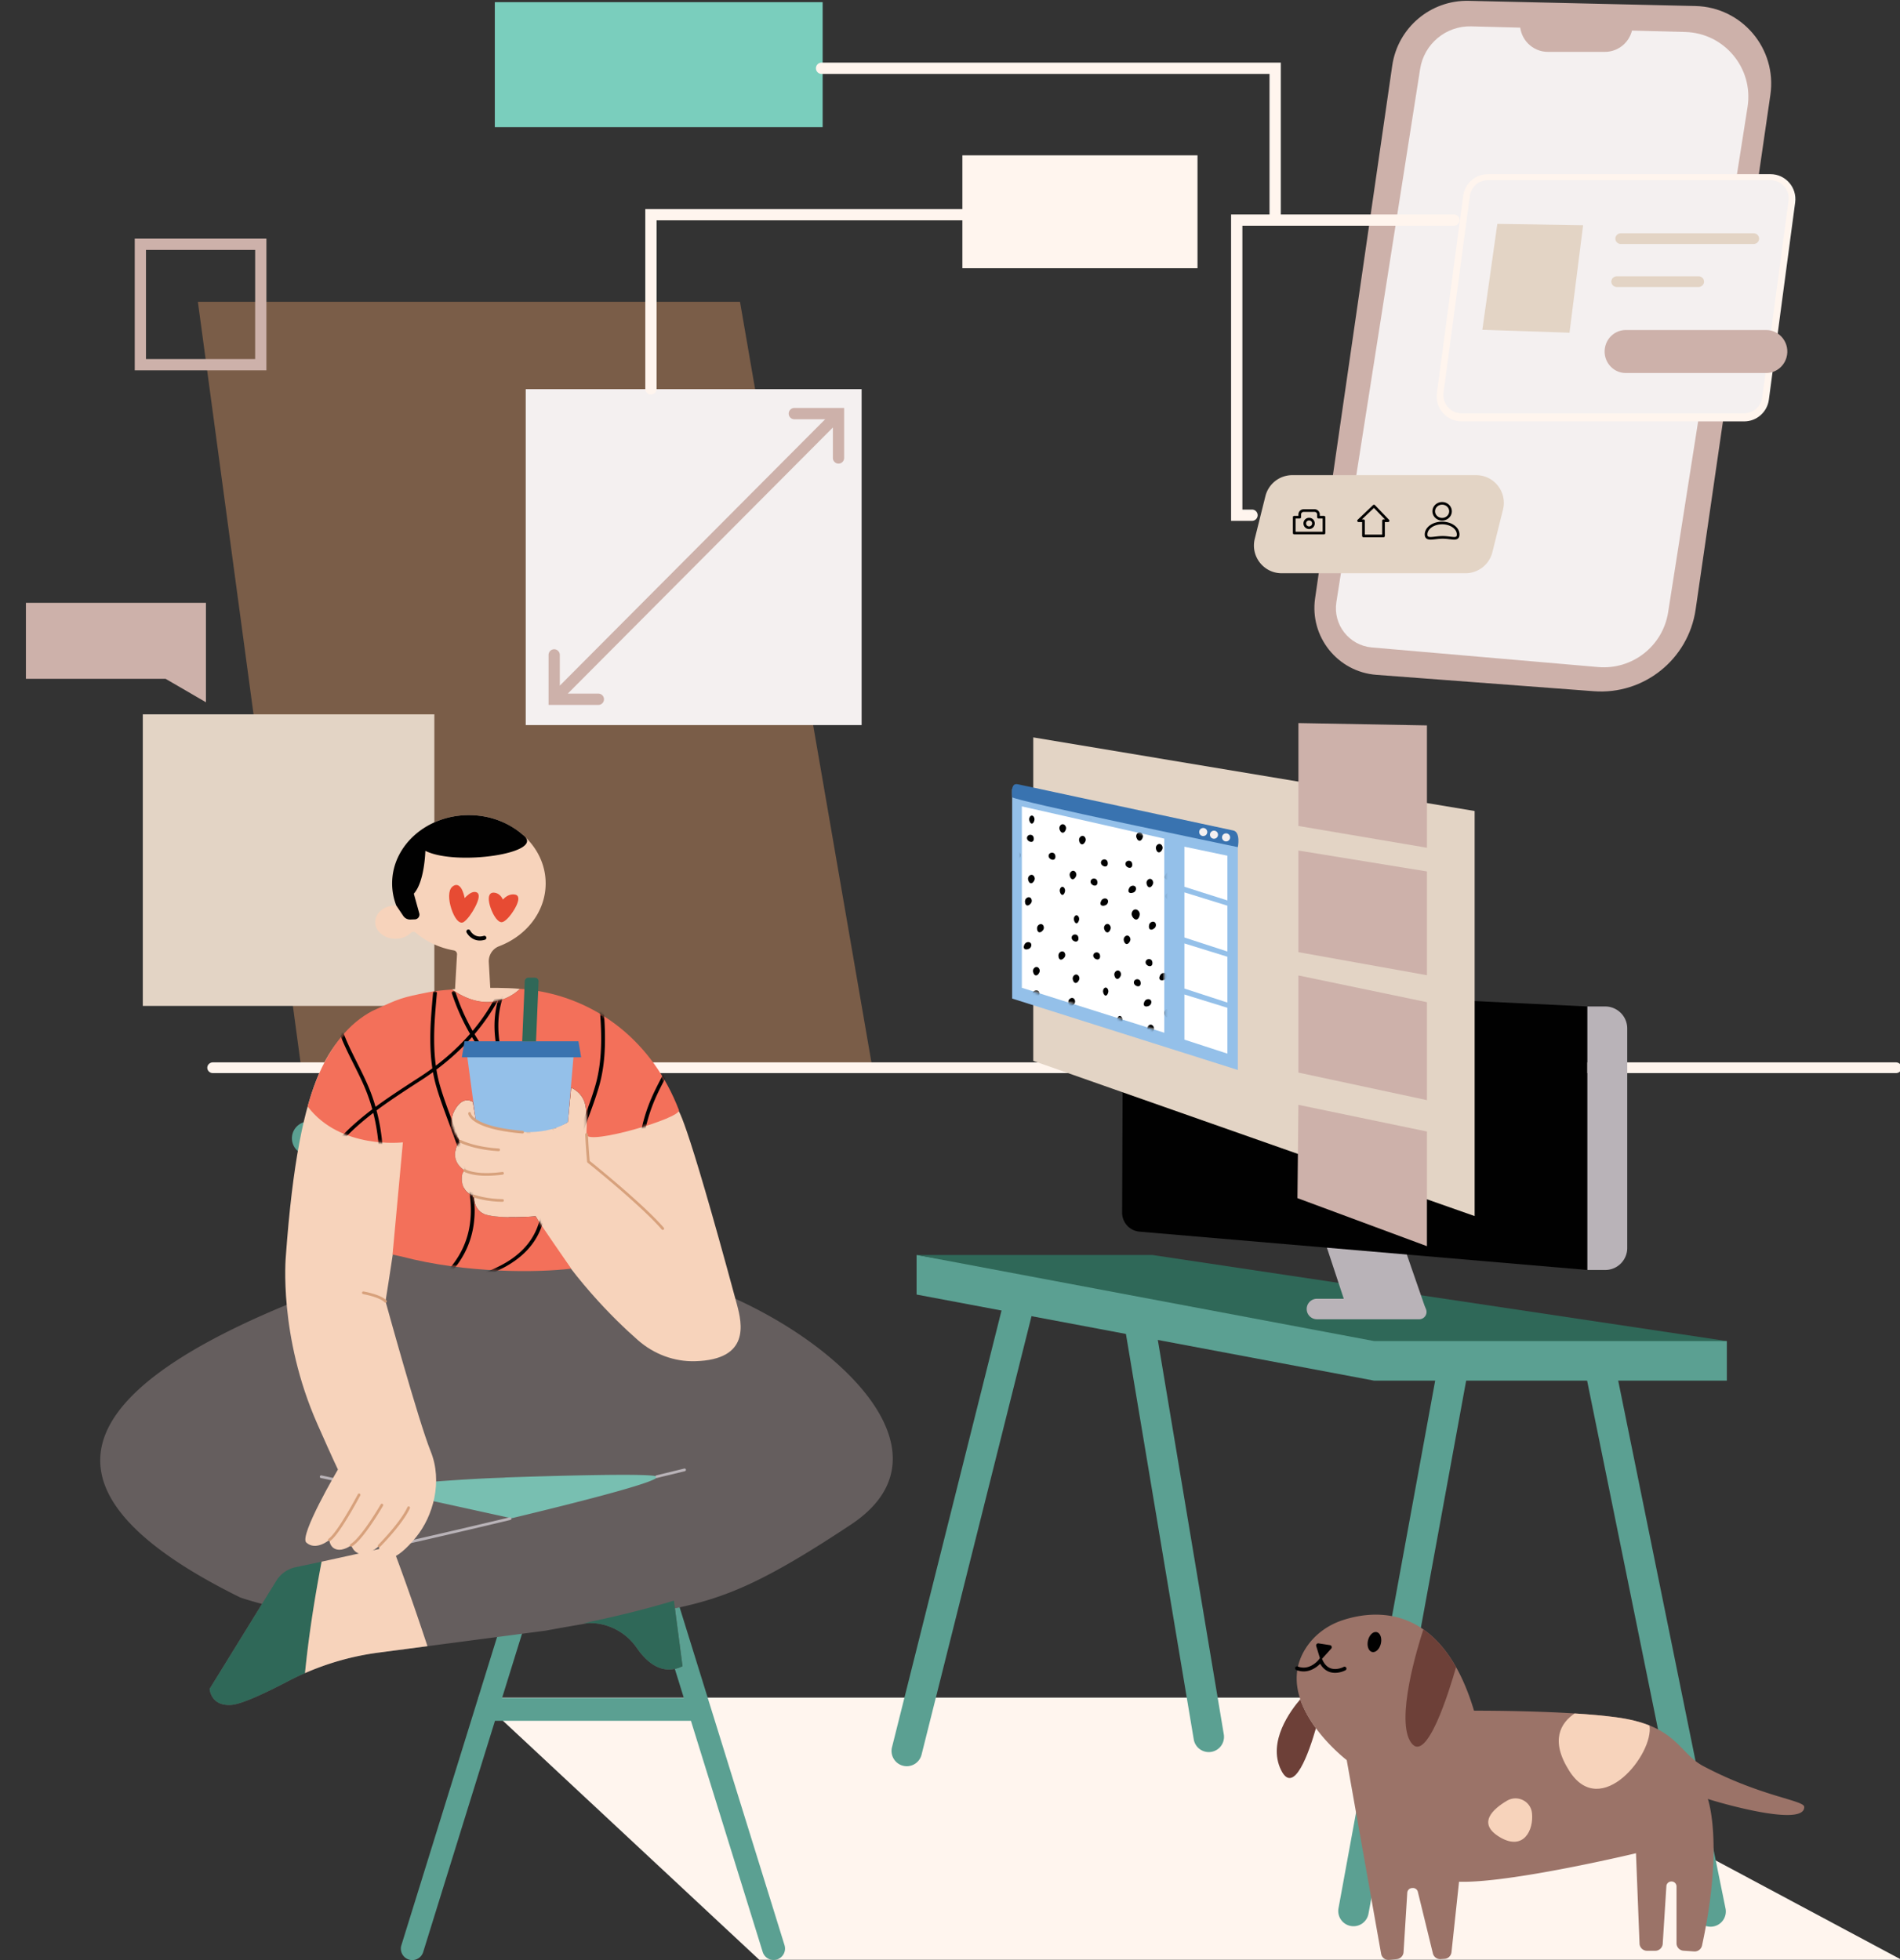 <svg xmlns="http://www.w3.org/2000/svg" width="728" height="751" fill="none"><rect width="100%" height="100%" fill="#333333" stroke="none"/><g clip-path="url(#a)"><path fill="#CDB1AA" fill-rule="evenodd" d="m562.757.317 86.865 1.99c17.829.408 31.283 16.343 28.716 34.012l-28.647 197.228c-2.771 19.075-19.814 32.751-39.013 31.304l-83.307-6.279c-14.832-1.118-25.615-14.582-23.481-29.32l29.558-204.12c2.1-14.5 14.679-25.15 29.309-24.815z" clip-rule="evenodd"/><path fill="#7A5D48" fill-rule="evenodd" d="M75.822 115.641h207.716l50.713 293.481H115.419L75.822 115.641z" clip-rule="evenodd"/><path fill="#CDB1AA" fill-rule="evenodd" d="M51.626 141.9V91.442h50.45V141.9h-50.45zm4.311-4.312h41.828V95.754H55.937v41.834z" clip-rule="evenodd"/><path fill="#7ACEBD" fill-rule="evenodd" d="M189.593 48.707h125.611V.824H189.593v47.883z" clip-rule="evenodd"/><path fill="#F4F0F0" fill-rule="evenodd" d="M201.433 277.828h128.7V149.109h-128.7v128.719z" clip-rule="evenodd"/><path fill="#E3D4C5" fill-rule="evenodd" d="M54.715 385.437h111.711V273.709H54.715v111.728z" clip-rule="evenodd"/><path fill="#FFF5EE" fill-rule="evenodd" d="M368.743 102.77h90.09V59.52h-90.09v43.25z" clip-rule="evenodd"/><path fill="#F4F0F0" fill-rule="evenodd" d="m563.724 10.098 81.972 2.155c14.996.395 26.228 13.88 23.898 28.696l-30.44 193.668c-2.034 12.945-13.741 22.108-26.798 20.977l-86.704-7.51c-8.715-.754-14.966-8.736-13.609-17.376l32.09-204.3c1.505-9.585 9.89-16.565 19.591-16.31z" clip-rule="evenodd"/><path fill="#CDB1AA" fill-rule="evenodd" d="M614.932 19.874h-21.851c-5.907 0-10.696-4.824-10.696-10.776v-4.67h43.243v4.67c0 5.952-4.789 10.776-10.696 10.776z" clip-rule="evenodd"/><path fill="#FFF5EE" fill-rule="evenodd" d="M570.106 68.001v-1.273h108.256c5.781 0 10.237 5.104 9.471 10.847l-10.081 75.582c-.634 4.756-4.683 8.309-9.471 8.309H560.025c-5.781 0-10.238-5.104-9.472-10.847l10.081-75.583c.635-4.756 4.684-8.308 9.472-8.308v1.273z" clip-rule="evenodd"/><path fill="#F4F0F0" fill-rule="evenodd" d="M570.131 67.758v1.269a7.01 7.01 0 0 0-6.95 6.079l-10.077 75.333c-.562 4.203 2.709 7.937 6.95 7.937h108.202a7.01 7.01 0 0 0 6.95-6.079l10.076-75.333c.562-4.203-2.708-7.937-6.95-7.937H570.131v-1.27z" clip-rule="evenodd"/><path fill="#E3D4C5" fill-rule="evenodd" d="m601.367 127.484-33.396-1.109 5.742-40.596 32.868.524-5.214 41.181zm-39.852 92.163h-70.441c-6.905 0-11.972-6.501-10.297-13.211l4.073-16.321a10.616 10.616 0 0 1 10.297-8.054h70.441c6.905 0 11.972 6.501 10.297 13.211l-4.073 16.321a10.618 10.618 0 0 1-10.297 8.054zm59.586-126.145c-1.196 0-2.165-.922-2.165-2.06 0-1.137.969-2.06 2.165-2.06h50.753c1.196 0 2.165.923 2.165 2.06 0 1.138-.969 2.06-2.165 2.06h-50.753zm-1.556 16.476c-1.189 0-2.154-.922-2.154-2.06 0-1.137.965-2.059 2.154-2.059h31.214c1.189 0 2.154.922 2.154 2.059 0 1.138-.965 2.06-2.154 2.06h-31.214z" clip-rule="evenodd"/><path fill="#CDB1AA" fill-rule="evenodd" d="M676.718 142.93H622.93c-5.387 0-9.276-5.239-7.796-10.501.994-3.537 4.176-5.975 7.796-5.975h53.788c5.386 0 9.275 5.239 7.795 10.501-.994 3.536-4.175 5.975-7.795 5.975z" clip-rule="evenodd"/><path fill="#000" fill-rule="evenodd" d="M552.561 199.885c3.648 0 6.658 2.154 6.658 4.906 0 1.08-.461 1.718-1.356 1.909-.582.124-.895.1-2.692-.118-.995-.121-1.659-.175-2.386-.175-.724 0-1.392.053-2.464.176-1.847.211-2.273.24-2.912.119-.976-.184-1.506-.82-1.506-1.911 0-2.752 3.01-4.906 6.658-4.906zm-25.741-6.335 5.4 5.628a.505.505 0 0 1-.368.854h-1.242v5.322a.507.507 0 0 1-.508.505h-7.679a.507.507 0 0 1-.509-.505v-5.322h-1.362a.505.505 0 0 1-.352-.87l5.901-5.627a.51.51 0 0 1 .719.015zm25.741 7.346c-3.145 0-5.641 1.787-5.641 3.895 0 .605.182.824.678.918.49.092.905.064 2.606-.131 1.108-.126 1.808-.182 2.581-.182.777 0 1.476.057 2.509.183 1.625.197 1.942.221 2.357.132.4-.085.551-.295.551-.92 0-2.108-2.496-3.895-5.641-3.895zm-26.124-6.281-4.621 4.407h.607c.28 0 .508.226.508.505v5.322h6.662v-5.322c0-.279.228-.505.509-.505h.563l-4.228-4.407zm-22.764.513a2.01 2.01 0 0 1 2.016 2.003v.533h1.606c.281 0 .508.226.508.505v6.076a.506.506 0 0 1-.508.505h-11.403a.506.506 0 0 1-.508-.505v-6.076c0-.279.227-.505.508-.505h1.607v-.533a2.01 2.01 0 0 1 2.015-2.003h4.159zm0 1.01h-4.159a.997.997 0 0 0-.999.993v1.038a.507.507 0 0 1-.508.506H496.4v5.064h10.387v-5.064h-1.607a.507.507 0 0 1-.508-.506v-1.038a.996.996 0 0 0-.999-.993zm-2.079 2.262c1.197 0 2.168.965 2.168 2.156 0 1.19-.971 2.156-2.168 2.156a2.163 2.163 0 0 1-2.169-2.156c0-1.191.971-2.156 2.169-2.156zm0 1.011c-.636 0-1.152.513-1.152 1.145s.516 1.145 1.152 1.145c.636 0 1.151-.513 1.151-1.145s-.516-1.145-1.151-1.145zm50.967-7.053c2.048 0 3.719 1.584 3.719 3.55 0 1.966-1.671 3.55-3.719 3.55-2.049 0-3.719-1.584-3.719-3.55 0-1.966 1.67-3.55 3.719-3.55zm0 1.011c-1.498 0-2.702 1.142-2.702 2.539 0 1.397 1.205 2.539 2.702 2.539 1.497 0 2.702-1.142 2.702-2.539 0-1.397-1.205-2.539-2.702-2.539z" clip-rule="evenodd"/><path fill="#CDB1AA" fill-rule="evenodd" d="m78.91 269.075-15.45-8.967H9.926v-29.134H78.91v38.101zm244.53-112.758v19.158a2.161 2.161 0 0 1-2.157 2.165 2.162 2.162 0 0 1-2.157-2.165v-11.676L217.549 265.774h11.719c1.191 0 2.157.969 2.157 2.165a2.162 2.162 0 0 1-2.157 2.166h-19.083v-19.158a2.16 2.16 0 0 1 2.157-2.165c1.191 0 2.157.969 2.157 2.165l-.001 11.765 101.667-102.065-11.807.001a2.161 2.161 0 0 1-2.157-2.166 2.16 2.16 0 0 1 2.157-2.165h19.082z" clip-rule="evenodd"/><path fill="#FFF5EE" fill-rule="evenodd" d="M251.575 149.008c0 1.193-.968 2.16-2.163 2.16a2.161 2.161 0 0 1-2.162-2.16V80.115h122.419a2.161 2.161 0 1 1 0 4.32H251.575v64.573zM486.427 28.322H314.791a2.162 2.162 0 0 1-2.161-2.164c0-1.196.967-2.165 2.161-2.165h175.96V84.13a2.163 2.163 0 1 1-4.324 0V28.322z" clip-rule="evenodd"/><path fill="#FFF5EE" fill-rule="evenodd" d="M479.719 195.249a2.16 2.16 0 0 1 2.163 2.159 2.16 2.16 0 0 1-2.163 2.158h-8.016V82.174h85.353a2.16 2.16 0 0 1 2.163 2.16 2.16 2.16 0 0 1-2.163 2.158h-81.027v108.757h3.69zM81.587 411.181c-1.194 0-2.162-.922-2.162-2.059 0-1.138.968-2.06 2.162-2.06h644.84c1.193 0 2.161.922 2.161 2.06 0 1.137-.968 2.059-2.161 2.059H81.587zm459.057 239.275 187.944 100.469H290.916L183.185 650.456h357.459z" clip-rule="evenodd"/><path fill="#5BA092" fill-rule="evenodd" d="M661.145 731.249a5.84 5.84 0 0 1-5.727 7.003 5.84 5.84 0 0 1-5.714-4.675L605.705 517.16a5.767 5.767 0 0 1-.1-.786l11.615-1.171 43.925 216.046zM566.536 503l-42.192 230.281a5.839 5.839 0 0 1-6.794 4.69 5.84 5.84 0 0 1-4.69-6.795l41.987-229.16 11.674-1.176c.134.693.15 1.422.015 2.16zm-97.628 161.535a5.84 5.84 0 0 1-5.764 6.803 5.84 5.84 0 0 1-5.751-4.876l-26.521-158.544a5.85 5.85 0 0 1-.043-1.571l11.995 2.256 26.084 155.932zm-127.133 4.956 47.014-187.481c.064-.254.149-.497.243-.734l11.25 2.117c.003.481-.046.969-.169 1.458l-47.014 187.481a5.839 5.839 0 0 1-7.082 4.242 5.84 5.84 0 0 1-4.242-7.083z" clip-rule="evenodd"/><path fill="#5BA092" fill-rule="evenodd" d="M661.653 529.014v-15.163l-220.146-17.824-90.312-15.162v15.162L526.5 529.014h135.153z" clip-rule="evenodd"/><path fill="#2F6858" fill-rule="evenodd" d="m661.653 513.851-220.146-32.986h-90.312L526.5 513.851h135.153z" clip-rule="evenodd"/><path fill="#B9B3B8" fill-rule="evenodd" d="M504.598 497.638h10.28l-6.925-20.972h29.69l8.152 23.52.586 1.437a2.813 2.813 0 0 1-2.604 3.875h-39.179a3.93 3.93 0 0 1-3.929-3.93 3.93 3.93 0 0 1 3.929-3.93z" clip-rule="evenodd"/><path fill="#010101" fill-rule="evenodd" d="m608.226 385.648-170.338-8.226a7.28 7.28 0 0 0-7.629 7.244l-.304 79.979a7.28 7.28 0 0 0 6.658 7.281l171.613 14.691V385.648z" clip-rule="evenodd"/><path fill="#B9B3B8" fill-rule="evenodd" d="M615.045 385.648h-6.819v100.969h6.819a8.446 8.446 0 0 0 8.446-8.447v-84.075a8.446 8.446 0 0 0-8.446-8.447z" clip-rule="evenodd"/><path fill="#E3D4C5" fill-rule="evenodd" d="M565.02 310.753v155.203l-169.115-59.471V282.542l169.115 28.211z" clip-rule="evenodd"/><path fill="#CDB1AA" fill-rule="evenodd" d="m497.501 364.835 49.238 8.835v-39.76l-49.238-8.012v38.937zm0-87.779 49.238.894v46.878l-49.238-8.345v-39.427zm0 133.921 49.238 10.553v-37.529l-49.238-10.243v37.219zm49.238 22.579v43.934l-49.615-18.408.377-35.746 49.238 10.22z" clip-rule="evenodd"/><path fill="#94C0E9" fill-rule="evenodd" d="m387.815 382.609 86.468 27.366v-89.602l-86.468-18.097v80.333z" clip-rule="evenodd"/><path fill="#fff" fill-rule="evenodd" d="m453.823 339.786 16.474 5.233v-17.134l-16.474-3.461v15.362zm0 19.437 16.474 5.362V347.03l-16.474-5.1v17.293zm0 19.566 16.474 5.361v-17.554l-16.474-5.101v17.294zm0 19.565 16.474 5.361v-17.554l-16.474-5.1v17.293z" clip-rule="evenodd"/><path fill="#3973B0" fill-rule="evenodd" d="M474.29 324.588s1.118-5.643-1.683-6.358l-82.194-17.639c-1.184-.254-3.153-.792-2.598 4.844-.252 1.182 86.475 19.153 86.475 19.153z" clip-rule="evenodd"/><path fill="#F4F0F0" fill-rule="evenodd" d="M468.238 320.82a1.545 1.545 0 1 0 3.089.001 1.545 1.545 0 0 0-3.089-.001zm-4.634-1.029a1.545 1.545 0 1 0 3.089-.001 1.545 1.545 0 0 0-3.089.001zm-4.118-1.03a1.544 1.544 0 1 0 3.087 0 1.544 1.544 0 0 0-3.087 0z" clip-rule="evenodd"/><path fill="#fff" d="m391.532 378.486 54.569 17.224v-74.375l-54.569-12.357v69.508z"/><mask id="b" width="56" height="88" x="391" y="308" maskUnits="userSpaceOnUse" style="mask-type:alpha"><path fill="#fff" d="m391.532 378.486 54.569 17.224v-74.375l-54.569-12.357v69.508z"/></mask><g mask="url(#b)"><path fill="#010101" fill-rule="evenodd" d="M370.331 404.731c-.667-.243-1.472.285-1.714.953-.244.666-.066 1.863.601 2.106.667.243 1.572-.56 1.815-1.227.243-.667-.034-1.589-.702-1.832zm13.998 1.057c-.277-.654-1.07-.909-1.724-.632-.653.278-.92.983-.643 1.638.278.653 1.27 1.177 1.924.9.654-.277.721-1.252.443-1.906zm-56.442-.514c-.277-.654-1.07-.91-1.724-.632-.653.277-.92.983-.643 1.637.278.654 1.27 1.177 1.924.9.654-.277.721-1.252.443-1.905zm96.063-2.087c-.667-.243-1.472.285-1.714.953-.243.667-.066 1.864.601 2.107.667.242 1.572-.56 1.815-1.227.243-.668-.034-1.59-.702-1.833zm35.498.16c-.609-.366-1.499-.002-1.866.607-.365.609-.419 1.818.19 2.183.608.366 1.65-.249 2.015-.858.365-.609.269-1.566-.339-1.932zm-21.5.898c-.277-.654-1.07-.91-1.724-.632-.653.277-.92.983-.643 1.637.278.654 1.27 1.178 1.924.9.654-.277.721-1.251.443-1.905zm-80.074-2.757c-.466-.536-1.426-.465-1.962.001s-.96 1.598-.495 2.134c.466.536 1.646.273 2.182-.193.536-.465.741-1.406.275-1.942zm53.619-1.544c-.466-.536-1.426-.464-1.962.002s-.961 1.597-.494 2.134c.465.536 1.645.273 2.181-.193s.741-1.407.275-1.943zm-16.508-1.328c-.704-.087-1.37.608-1.457 1.314-.086.705.356 1.83 1.061 1.917.705.087 1.405-.899 1.492-1.603.087-.706-.391-1.542-1.096-1.628zm-56.442-.515c-.704-.086-1.37.609-1.456 1.314-.087.706.355 1.831 1.06 1.918.705.086 1.405-.899 1.492-1.604.087-.705-.391-1.541-1.096-1.628zm37.501.834c-.277-.654-1.07-.909-1.724-.632-.653.278-.92.984-.643 1.637.278.654 1.27 1.179 1.924.901.654-.278.721-1.252.443-1.906zm-56.441-.514c-.278-.654-1.071-.91-1.724-.632-.654.278-.921.984-.644 1.637.278.654 1.271 1.178 1.924.9.654-.277.721-1.251.444-1.905zm129.002-1.349c-.705-.086-1.371.609-1.457 1.315-.087.704.355 1.83 1.06 1.917.705.086 1.405-.899 1.492-1.604.086-.705-.391-1.541-1.095-1.628zm-18.941.32c-.278-.654-1.071-.91-1.724-.632-.654.278-.921.984-.644 1.637.278.654 1.271 1.178 1.924.9.654-.277.721-1.251.444-1.905zm-42.403-3.244c-.71 0-1.286.771-1.286 1.481 0 .711.576 1.774 1.286 1.774.71 0 1.286-1.063 1.286-1.774 0-.71-.576-1.481-1.286-1.481zm-25.123.121c-.667-.244-1.472.285-1.715.953-.243.666-.066 1.863.601 2.106.668.243 1.573-.559 1.815-1.227.243-.667-.034-1.589-.701-1.832zm-31.319-.636c-.71 0-1.285.771-1.285 1.482 0 .71.575 1.773 1.285 1.773s1.286-1.063 1.286-1.773c0-.711-.576-1.482-1.286-1.482zm74.495-.19c-.609-.366-1.499-.001-1.865.608-.366.608-.42 1.817.189 2.183.609.365 1.65-.249 2.015-.858.366-.61.27-1.567-.339-1.933zm35.566-.839c-.71 0-1.285.772-1.285 1.482 0 .711.575 1.773 1.285 1.773s1.286-1.062 1.286-1.773c0-.71-.576-1.482-1.286-1.482zm-92.008.325c-.608-.366-1.499-.002-1.865.607-.366.609-.42 1.818.189 2.183.608.366 1.65-.249 2.015-.858.366-.609.27-1.566-.339-1.932zm66.885-.204c-.667-.243-1.472.285-1.715.953-.243.667-.066 1.864.602 2.106.667.243 1.572-.559 1.814-1.226.243-.668-.034-1.59-.701-1.833zm41.138-.839c-.119-.844-.932-1.664-1.776-1.546-.843.118-1.398 1.132-1.28 1.976.119.844.98 2.012 1.824 1.893.844-.119 1.351-1.479 1.232-2.323zm-81.463-1.06c-.568 0-1.028.732-1.028 1.405 0 .674.46 1.682 1.028 1.682.568 0 1.029-1.008 1.029-1.682 0-.673-.461-1.405-1.029-1.405zm-56.442-.514c-.568 0-1.028.731-1.028 1.405 0 .673.46 1.682 1.028 1.682.568 0 1.029-1.009 1.029-1.682 0-.674-.461-1.405-1.029-1.405zm80.649-.171c-.118-.845-.931-1.665-1.775-1.547-.844.119-1.399 1.132-1.28 1.976.118.844.979 2.012 1.823 1.893s1.35-1.478 1.232-2.322zm29.412-.858c-.568 0-1.028.731-1.028 1.405 0 .673.46 1.682 1.028 1.682.568 0 1.029-1.009 1.029-1.682 0-.674-.461-1.405-1.029-1.405zm-85.854.343c-.118-.844-.931-1.665-1.775-1.546-.844.118-1.399 1.131-1.28 1.976.118.844.979 2.011 1.823 1.893.844-.119 1.351-1.479 1.232-2.323zm103.935-2.902c-.568 0-1.029.732-1.029 1.405 0 .674.461 1.682 1.029 1.682.568 0 1.028-1.008 1.028-1.682 0-.673-.46-1.405-1.028-1.405zm-59.86-1.966c-.466-.536-1.426-.464-1.962.002-.535.466-.96 1.598-.494 2.134.466.536 1.645.273 2.181-.193s.741-1.407.275-1.943zm-29.763-.779c-.667-.243-1.472.285-1.715.953-.242.667-.066 1.863.602 2.107.668.242 1.572-.559 1.815-1.227.243-.668-.034-1.59-.702-1.833zm-26.679.265c-.466-.536-1.426-.464-1.962.001-.536.466-.96 1.598-.494 2.135.466.535 1.645.273 2.181-.194.536-.465.741-1.406.275-1.942zm110.061-1.029c-.466-.536-1.426-.464-1.962.001-.536.467-.96 1.598-.494 2.135.465.535 1.645.273 2.181-.194.536-.465.741-1.406.275-1.942zm-29.763-.779c-.667-.243-1.472.285-1.715.953-.243.667-.065 1.863.602 2.106.667.243 1.572-.559 1.815-1.226.242-.668-.034-1.59-.702-1.833zm-41.096-2.498c-.568 0-1.029.731-1.029 1.405s.461 1.682 1.029 1.682c.568 0 1.029-1.008 1.029-1.682 0-.674-.461-1.405-1.029-1.405zm86.621.468c-.466-.536-1.426-.464-1.962.002s-.961 1.598-.494 2.134c.465.536 1.645.274 2.181-.193.536-.466.741-1.407.275-1.943zm-58.664-.526c-.465-.536-1.425-.465-1.961.002-.536.466-.961 1.598-.495 2.134.466.536 1.646.273 2.182-.193s.74-1.407.274-1.943zm-56.442-.514c-.465-.536-1.425-.465-1.961.001s-.961 1.598-.495 2.134c.466.536 1.646.273 2.182-.193.536-.465.741-1.406.274-1.942zm82.104-.971c-.568 0-1.028.731-1.028 1.405 0 .673.46 1.682 1.028 1.682.568 0 1.029-1.009 1.029-1.682 0-.674-.461-1.405-1.029-1.405zm-40.35-.903c-.278-.653-1.071-.909-1.724-.631-.654.277-.921.983-.643 1.637.277.654 1.27 1.177 1.923.9.654-.277.721-1.251.444-1.906zm-56.442-.514c-.278-.654-1.071-.91-1.724-.632-.654.278-.921.983-.643 1.637.277.654 1.27 1.178 1.923.901.654-.278.721-1.252.444-1.906zm110.061-1.029c-.278-.654-1.071-.909-1.724-.632-.654.278-.921.983-.643 1.637.277.654 1.27 1.178 1.923.901.654-.278.721-1.252.444-1.906zm-24.448-2.542c-.705-.086-1.371.609-1.457 1.314-.087.705.355 1.831 1.06 1.917.705.087 1.406-.898 1.492-1.604.087-.705-.391-1.541-1.095-1.627zm-94.118-.515c-.704-.086-1.37.61-1.457 1.315-.086.704.356 1.83 1.061 1.917.704.086 1.405-.899 1.492-1.604.086-.705-.391-1.541-1.096-1.628zm37.676.001c-.705-.087-1.371.609-1.457 1.313-.086.706.355 1.831 1.06 1.918.705.086 1.406-.899 1.492-1.604.087-.705-.39-1.541-1.095-1.627zm90.842.305c-.466-.536-1.426-.464-1.962.002s-.961 1.598-.495 2.134c.466.536 1.646.273 2.182-.193s.74-1.407.275-1.943zm-18.457-1.334c-.705-.087-1.37.609-1.457 1.314-.086.705.355 1.831 1.06 1.917.706.086 1.406-.899 1.492-1.604.087-.705-.39-1.541-1.095-1.627zm-56.442-.515c-.705-.086-1.37.609-1.457 1.314-.086.705.356 1.831 1.06 1.917.706.087 1.406-.898 1.492-1.604.087-.704-.39-1.54-1.095-1.627zm25.294-.832c-.705-.086-1.37.61-1.457 1.315-.087.704.355 1.83 1.06 1.916.705.087 1.406-.898 1.492-1.603.086-.706-.391-1.541-1.095-1.628zm-56.442-.514c-.705-.087-1.37.609-1.457 1.314-.087.705.355 1.831 1.06 1.917.705.087 1.406-.898 1.492-1.604.087-.705-.391-1.54-1.095-1.627zm-9.469-.742c-.278-.654-1.07-.91-1.724-.632-.654.278-.921.983-.643 1.637.277.654 1.27 1.178 1.924.901.653-.278.721-1.252.443-1.906zm121.881-.639c-.277-.654-1.07-.91-1.724-.632-.653.278-.92.983-.643 1.637.278.654 1.27 1.178 1.924.901.654-.278.721-1.252.443-1.906zm-11.82-.39c-.278-.654-1.07-.91-1.724-.632-.654.278-.921.983-.643 1.637.277.654 1.27 1.178 1.924.901.653-.278.721-1.252.443-1.906zm-56.442-.514c-.278-.654-1.07-.91-1.724-.632-.653.278-.92.983-.643 1.637.278.654 1.27 1.178 1.924.9.653-.277.721-1.252.443-1.905zm22.386-3.116c-.667-.242-1.472.285-1.714.953-.244.667-.066 1.864.601 2.106.667.243 1.572-.559 1.815-1.226.243-.668-.034-1.59-.702-1.833zm13.998 1.058c-.278-.654-1.07-.91-1.724-.632-.653.277-.92.983-.643 1.637.278.654 1.27 1.178 1.924.9.654-.277.72-1.251.443-1.905zm-70.439-1.572c-.668-.243-1.473.285-1.716.952-.242.668-.065 1.864.602 2.107.667.243 1.572-.559 1.815-1.226.242-.668-.034-1.59-.701-1.833zm13.997 1.057c-.277-.654-1.07-.909-1.724-.631-.653.277-.92.983-.643 1.637.278.653 1.27 1.178 1.924.9.653-.278.721-1.252.443-1.906zm29.987-3.786c-.466-.536-1.426-.464-1.962.002s-.961 1.598-.495 2.134c.466.536 1.646.273 2.182-.193s.741-1.407.275-1.943zm-56.442-.514c-.466-.536-1.426-.465-1.962.001s-.961 1.599-.494 2.135c.465.536 1.645.273 2.181-.193s.741-1.407.275-1.943zm119.273.06c-.278-.654-1.071-.91-1.724-.632-.654.278-.921.983-.644 1.637.278.654 1.271 1.178 1.924.901.654-.278.721-1.252.444-1.906zm-135.781-1.389c-.705-.086-1.37.61-1.457 1.314-.086.706.356 1.831 1.061 1.918.704.086 1.405-.899 1.492-1.604.086-.705-.391-1.541-1.096-1.628zm110.061-1.028c-.705-.087-1.37.609-1.456 1.313-.087.706.354 1.831 1.06 1.918.705.086 1.405-.899 1.492-1.604.086-.705-.391-1.541-1.096-1.627zm-56.442-.515c-.704-.087-1.37.609-1.456 1.314-.087.705.355 1.831 1.06 1.918.704.086 1.405-.899 1.492-1.605.086-.704-.391-1.54-1.096-1.627zm37.501.834c-.277-.654-1.07-.909-1.724-.632-.653.278-.92.984-.643 1.637.278.654 1.27 1.179 1.924.901.654-.278.721-1.252.443-1.906zm-56.442-.514c-.277-.654-1.07-.91-1.724-.632-.653.278-.92.983-.643 1.637.278.654 1.27 1.178 1.924.9.654-.277.721-1.251.443-1.905zm94.651-2.659c-.568 0-1.028.731-1.028 1.405 0 .673.46 1.681 1.028 1.681.568 0 1.029-1.008 1.029-1.681 0-.674-.461-1.405-1.029-1.405zm-26.992-1.615c-.71 0-1.286.771-1.286 1.482 0 .71.576 1.774 1.286 1.774.71 0 1.286-1.064 1.286-1.774 0-.711-.576-1.482-1.286-1.482zm-92.008.325c-.609-.366-1.5-.001-1.865.608-.366.608-.42 1.817.189 2.182.608.366 1.649-.249 2.015-.857.366-.61.269-1.567-.339-1.933zm66.885-.204c-.668-.243-1.472.285-1.715.953-.243.668-.066 1.863.601 2.107.668.243 1.572-.56 1.815-1.227.243-.668-.034-1.59-.701-1.833zm-31.319-.635c-.71 0-1.286.771-1.286 1.482 0 .71.576 1.773 1.286 1.773.71 0 1.286-1.063 1.286-1.773 0-.711-.576-1.482-1.286-1.482zm-25.123.121c-.667-.243-1.472.285-1.715.953-.243.667-.065 1.863.602 2.106.667.243 1.571-.559 1.814-1.227.243-.667-.034-1.589-.701-1.832zm99.618-.311c-.609-.366-1.5-.001-1.865.608-.366.608-.42 1.817.189 2.182.608.366 1.649-.249 2.015-.857.366-.61.269-1.567-.339-1.933zm-56.442-.514c-.609-.366-1.499-.002-1.865.607-.366.609-.42 1.817.189 2.183.608.366 1.65-.249 2.015-.858.366-.609.269-1.567-.339-1.932zm26.56-2.103c-.568 0-1.029.732-1.029 1.405 0 .674.461 1.682 1.029 1.682.568 0 1.029-1.008 1.029-1.682 0-.673-.461-1.405-1.029-1.405zm-85.854.343c-.119-.844-.931-1.665-1.775-1.546-.844.119-1.4 1.132-1.281 1.976.119.844.98 2.011 1.824 1.893.844-.119 1.35-1.479 1.232-2.323zm29.412-.857c-.568 0-1.028.731-1.028 1.405s.46 1.681 1.028 1.681c.568 0 1.029-1.007 1.029-1.681 0-.674-.461-1.405-1.029-1.405zm80.649-.172c-.119-.844-.931-1.664-1.775-1.546-.844.119-1.4 1.132-1.281 1.976.119.844.98 2.011 1.824 1.893.844-.119 1.35-1.479 1.232-2.323zm19.378-.91c-.704-.086-1.37.609-1.457 1.314-.086.706.356 1.831 1.061 1.918.704.086 1.405-.899 1.492-1.604.087-.705-.391-1.541-1.096-1.628zm-75.82.396c-.119-.844-.932-1.665-1.775-1.547-.844.119-1.399 1.132-1.281 1.976.118.845.98 2.012 1.824 1.893.844-.118 1.35-1.478 1.232-2.322zm-60.406-2.191c-.278-.654-1.071-.91-1.724-.632-.654.277-.921.983-.643 1.637.277.654 1.27 1.178 1.923.9.654-.278.721-1.251.444-1.905zm104.481-2.677c-.466-.536-1.426-.464-1.962.002s-.96 1.598-.494 2.134c.466.536 1.645.273 2.181-.193s.741-1.407.275-1.943zm-29.763-.779c-.667-.243-1.472.285-1.715.953-.243.667-.066 1.863.602 2.107.667.242 1.572-.56 1.814-1.227.243-.668-.034-1.59-.701-1.833zm-26.679.265c-.466-.537-1.426-.465-1.962.001s-.961 1.599-.494 2.135c.465.536 1.645.273 2.181-.193s.741-1.407.275-1.943zm-29.763-.779c-.667-.243-1.472.285-1.715.952-.243.668-.065 1.864.602 2.107.667.243 1.572-.56 1.814-1.227.243-.667-.033-1.59-.701-1.832zm110.894-.438c-.277-.654-1.07-.91-1.723-.632-.654.277-.921.983-.644 1.637.278.654 1.27 1.178 1.924.9.654-.278.721-1.251.443-1.905zm-124.033-2.118c-.466-.537-1.425-.465-1.961.001s-.961 1.598-.495 2.135c.466.536 1.646.273 2.182-.193s.74-1.407.274-1.943zm82.104-.971c-.568 0-1.029.731-1.029 1.405 0 .673.461 1.682 1.029 1.682.568 0 1.028-1.009 1.028-1.682 0-.674-.46-1.405-1.028-1.405zm-56.442-.515c-.568 0-1.029.732-1.029 1.405 0 .674.461 1.682 1.029 1.682.568 0 1.029-1.008 1.029-1.682 0-.673-.461-1.405-1.029-1.405zm84.399.457c-.466-.537-1.425-.465-1.961.001s-.961 1.599-.495 2.135c.466.536 1.646.273 2.182-.193s.74-1.407.274-1.943zm-56.442-.515c-.466-.536-1.425-.464-1.961.002s-.961 1.598-.495 2.134c.466.536 1.646.273 2.182-.193s.74-1.407.274-1.943zm62.172-2.482c-.704-.086-1.37.609-1.456 1.314-.086.705.355 1.831 1.06 1.917.705.087 1.406-.898 1.492-1.603.087-.705-.39-1.541-1.096-1.628zm-20.418.609c-.278-.654-1.071-.909-1.724-.632-.654.278-.921.984-.644 1.637.278.654 1.271 1.179 1.924.901.654-.278.721-1.252.444-1.906zm-56.442-.514c-.278-.654-1.071-.91-1.724-.632-.654.277-.921.983-.643 1.637.277.654 1.27 1.178 1.923.9.654-.277.721-1.251.444-1.905zm31.47-1.638c-.704-.087-1.37.609-1.457 1.314-.086.705.356 1.831 1.061 1.917.705.087 1.405-.899 1.492-1.603.087-.706-.391-1.542-1.096-1.628zm-55.919-.904c-.704-.087-1.37.609-1.457 1.314-.085.705.356 1.831 1.061 1.917.705.086 1.406-.899 1.492-1.604.087-.705-.39-1.541-1.096-1.627zm109.491.274c-.466-.536-1.426-.464-1.962.002s-.961 1.598-.495 2.134c.466.537 1.646.274 2.182-.192.536-.467.741-1.408.275-1.944zm9.886.368c-.278-.654-1.07-.91-1.724-.632-.654.277-.921.983-.643 1.637.277.654 1.27 1.178 1.924.9.653-.278.72-1.251.443-1.905zm-47.514-1.282c-.705-.086-1.37.609-1.457 1.314-.086.706.355 1.831 1.06 1.918.705.086 1.406-.899 1.492-1.604.087-.705-.39-1.541-1.095-1.628zm-55.919-.904c-.705-.086-1.37.609-1.457 1.314-.086.706.355 1.831 1.06 1.918.705.086 1.406-.899 1.492-1.604.087-.705-.39-1.541-1.095-1.628zm24.771-.442c-.706-.087-1.371.609-1.457 1.314-.087.705.355 1.831 1.06 1.918.705.086 1.406-.9 1.492-1.604.086-.705-.391-1.541-1.095-1.628zm-55.919-.904c-.705-.087-1.371.609-1.457 1.314-.087.705.355 1.831 1.06 1.917.705.087 1.406-.898 1.492-1.604.086-.705-.391-1.54-1.095-1.627zm109.458-.866c-.278-.654-1.071-.91-1.724-.632-.654.277-.921.983-.643 1.637.277.654 1.27 1.178 1.923.9.654-.278.721-1.252.444-1.905zm-9.389-.515c-.278-.654-1.07-.909-1.724-.632-.654.278-.921.983-.643 1.637.277.654 1.27 1.178 1.924.901.653-.278.72-1.252.443-1.906zm-55.919-.904c-.278-.654-1.07-.91-1.724-.632-.654.278-.921.983-.643 1.637.277.654 1.27 1.178 1.924.9.653-.277.721-1.251.443-1.905zm21.863-2.725c-.667-.243-1.472.285-1.715.952-.243.668-.065 1.864.602 2.107.667.242 1.572-.56 1.814-1.227.243-.668-.034-1.59-.701-1.832zm13.998 1.057c-.278-.654-1.07-.91-1.724-.632-.654.277-.92.983-.643 1.637s1.27 1.178 1.924.9c.653-.277.72-1.251.443-1.905zm48.392-.239c-.278-.653-1.07-.909-1.724-.631-.653.278-.92.983-.643 1.637.278.654 1.27 1.178 1.924.9.653-.277.721-1.252.443-1.906zm-118.309-1.723c-.667-.243-1.472.285-1.715.952-.243.668-.065 1.864.602 2.107.667.243 1.572-.559 1.815-1.226.242-.668-.034-1.59-.702-1.833zm13.998 1.057c-.278-.653-1.07-.909-1.724-.631-.654.277-.92.983-.643 1.637s1.27 1.178 1.924.9c.653-.278.72-1.252.443-1.906zm96.022-3.181c-.705-.086-1.37.609-1.457 1.314-.087.705.356 1.831 1.06 1.917.705.087 1.406-.898 1.492-1.603.087-.706-.391-1.542-1.095-1.628zm-66.559-.215c-.466-.536-1.425-.464-1.961.002s-.961 1.598-.495 2.134c.466.536 1.646.273 2.182-.193s.74-1.407.274-1.943zm-55.918-.904c-.466-.536-1.426-.465-1.962.001s-.961 1.599-.495 2.135c.466.536 1.646.273 2.182-.193s.74-1.407.275-1.943zm93.03-1.968c-.704-.086-1.37.609-1.457 1.315-.086.704.355 1.83 1.061 1.917.704.086 1.405-.899 1.492-1.604.086-.705-.391-1.541-1.096-1.628zm-55.919-.904c-.704-.087-1.37.609-1.457 1.314-.086.705.356 1.831 1.061 1.918.704.086 1.405-.899 1.492-1.604.086-.705-.391-1.541-1.096-1.628zm36.978 1.224c-.277-.654-1.07-.909-1.724-.632-.654.278-.92.984-.643 1.637.277.654 1.27 1.178 1.924.901.653-.278.721-1.252.443-1.906zm40.663-1.701c-.709 0-1.285.771-1.285 1.482 0 .71.576 1.774 1.285 1.774.711 0 1.286-1.064 1.286-1.774 0-.711-.575-1.482-1.286-1.482zm-96.582.797c-.278-.654-1.07-.91-1.724-.632-.653.278-.92.983-.643 1.637.278.654 1.27 1.178 1.924.9.654-.277.721-1.251.443-1.905zm114.635-1.501c-.608-.367-1.499-.001-1.865.607-.365.609-.419 1.817.189 2.183.609.366 1.65-.249 2.016-.858.365-.609.269-1.566-.34-1.932zm-47.499-2.383c-.71 0-1.286.771-1.286 1.482 0 .71.576 1.774 1.286 1.774.71 0 1.286-1.064 1.286-1.774 0-.711-.576-1.482-1.286-1.482zm-25.123.121c-.668-.243-1.473.285-1.715.953-.243.668-.066 1.863.601 2.107.667.243 1.572-.56 1.815-1.227.243-.668-.034-1.59-.701-1.833zm-30.796-1.025c-.71 0-1.286.771-1.286 1.482 0 .71.576 1.774 1.286 1.774.71 0 1.286-1.064 1.286-1.774 0-.711-.576-1.482-1.286-1.482zm-25.123.121c-.668-.243-1.473.285-1.715.953-.243.667-.066 1.863.601 2.106.668.243 1.572-.559 1.815-1.227.243-.667-.034-1.589-.701-1.832zm122.866-.137c-.118-.844-.931-1.665-1.775-1.546-.843.118-1.399 1.131-1.28 1.975.118.844.98 2.012 1.824 1.893.844-.118 1.35-1.478 1.231-2.322zm-79.69-.688c-.609-.366-1.5-.001-1.865.607-.366.609-.42 1.817.188 2.183.609.366 1.65-.249 2.016-.858.366-.609.27-1.567-.339-1.932zm26.037-1.713c-.568 0-1.029.732-1.029 1.405s.461 1.682 1.029 1.682c.568 0 1.028-1.009 1.028-1.682s-.46-1.405-1.028-1.405zm-55.919-.904c-.568 0-1.029.731-1.029 1.405s.461 1.682 1.029 1.682c.568 0 1.028-1.008 1.028-1.682 0-.674-.46-1.405-1.028-1.405zm80.126.218c-.119-.844-.932-1.664-1.776-1.546-.844.118-1.399 1.132-1.28 1.975.119.845.98 2.012 1.824 1.894.844-.119 1.35-1.479 1.232-2.323zm-55.919-.904c-.118-.844-.932-1.665-1.776-1.546-.844.118-1.398 1.131-1.28 1.976.119.843.98 2.011 1.824 1.892.844-.118 1.35-1.478 1.232-2.322zm72.998-1.391c-.466-.536-1.425-.465-1.961.001s-.961 1.599-.495 2.135c.466.536 1.646.273 2.182-.193s.74-1.407.274-1.943zm21.656-.327c-.278-.654-1.07-.91-1.724-.632-.653.277-.92.983-.643 1.637.278.654 1.27 1.178 1.924.901.654-.278.72-1.252.443-1.906zm-51.102-2.76c-.466-.536-1.426-.465-1.962.001-.536.467-.961 1.599-.495 2.135.466.536 1.646.273 2.182-.193s.741-1.407.275-1.943zm-29.763-.779c-.667-.243-1.472.285-1.715.953-.243.667-.066 1.863.602 2.107.667.242 1.571-.56 1.814-1.227.243-.668-.034-1.59-.701-1.833zm-26.156-.125c-.466-.537-1.426-.464-1.962.002-.536.465-.961 1.598-.495 2.134.466.536 1.646.273 2.182-.193s.741-1.407.275-1.943zm-29.763-.779c-.667-.243-1.472.285-1.715.952-.243.668-.065 1.864.602 2.107.667.243 1.571-.559 1.814-1.227.243-.667-.034-1.59-.701-1.832zm121.753-.146c-.567 0-1.028.732-1.028 1.405 0 .674.461 1.682 1.028 1.682.568 0 1.029-1.008 1.029-1.682 0-.673-.461-1.405-1.029-1.405zm-53.311-2.991c-.568 0-1.029.731-1.029 1.405 0 .673.461 1.682 1.029 1.682.567 0 1.028-1.009 1.028-1.682 0-.674-.461-1.405-1.028-1.405zm42.715.641c-.277-.654-1.07-.91-1.724-.632-.654.278-.92.983-.643 1.637s1.27 1.178 1.924.901c.653-.278.721-1.252.443-1.906zm-14.758-.699c-.466-.536-1.425-.465-1.961.001s-.961 1.598-.495 2.134c.466.536 1.646.274 2.182-.193.535-.466.74-1.406.274-1.942zm-83.876-.846c-.568 0-1.029.731-1.029 1.405 0 .673.461 1.681 1.029 1.681.567 0 1.028-1.008 1.028-1.681 0-.674-.461-1.405-1.028-1.405zm27.957-.059c-.466-.536-1.425-.464-1.961.002s-.961 1.598-.495 2.134c.466.536 1.646.273 2.182-.193s.74-1.407.274-1.943zm79.227-1.085c-.466-.536-1.426-.464-1.961.002-.536.465-.961 1.598-.495 2.134.466.536 1.646.273 2.181-.193.536-.466.741-1.407.275-1.943zm-37.997-.398c-.277-.654-1.07-.909-1.723-.632-.654.278-.921.984-.644 1.637.278.654 1.27 1.179 1.924.901.654-.278.721-1.252.443-1.906zm51.883-.631c-.466-.536-1.425-.464-1.961.002s-.961 1.598-.495 2.134c.466.536 1.646.273 2.182-.193s.74-1.406.274-1.943zm-107.802-.273c-.277-.654-1.07-.91-1.723-.632-.654.277-.921.983-.644 1.637.278.654 1.27 1.178 1.924.9.654-.277.721-1.251.443-1.905zm31.471-1.638c-.704-.087-1.37.609-1.456 1.314-.087.705.355 1.831 1.06 1.917.705.087 1.405-.899 1.492-1.603.087-.706-.391-1.542-1.096-1.628zm15.944-1.544c-.705-.086-1.371.61-1.457 1.314-.086.706.355 1.831 1.06 1.918.705.086 1.406-.899 1.493-1.604.086-.705-.391-1.541-1.096-1.628z" clip-rule="evenodd"/></g><path fill="#9B7368" fill-rule="evenodd" d="M514.525 620.773c12.298-4.007 37.926-6.568 50.256 34.705 0 0 34.93-.159 54.711 2.56 23.086 3.174 23.679 13.673 33.164 18.684 22.244 11.75 38.568 13.045 38.647 15.61.24 7.961-32.879-1.69-36.936-3.042 0 0 6.217 17.159-2.221 56.165a2.88 2.88 0 0 1-3.004 2.266l-4.096-.279a2.872 2.872 0 0 1-2.675-2.865V722.83a1.913 1.913 0 0 0-2.019-1.91l-.064.003a1.914 1.914 0 0 0-1.803 1.789l-1.401 22.068a2.87 2.87 0 0 1-2.864 2.688h-3.152a2.87 2.87 0 0 1-2.869-2.757l-1.361-34.61s-48.276 11.546-67.797 10.916l-2.892 26.993a2.871 2.871 0 0 1-2.663 2.558l-1.484.099a2.87 2.87 0 0 1-2.979-2.183l-5.766-23.608a1.914 1.914 0 0 0-1.971-1.456l-.285.017a1.914 1.914 0 0 0-1.797 1.79l-1.421 22.759a2.873 2.873 0 0 1-2.565 2.676l-2.904.305a2.87 2.87 0 0 1-3.127-2.352l-13.176-74.202s-29.593-22.605-15.26-43.526c3.304-4.822 8.216-8.304 13.774-10.114z" clip-rule="evenodd"/><path fill="#F7D3BB" fill-rule="evenodd" d="M586.984 694.656c-.498-4.56-5.61-7.028-9.56-4.693-5.287 3.126-11.669 8.673-2.744 13.981 9.007 5.356 13.036-2.593 12.304-9.288z" clip-rule="evenodd"/><path fill="#010101" fill-rule="evenodd" d="M529.092 629.74c-.476 2.102-1.969 3.556-3.335 3.247-1.365-.31-2.086-2.265-1.609-4.367.476-2.102 1.969-3.556 3.334-3.246 1.365.308 2.086 2.264 1.61 4.366zm-13.275 9.264a.73.73 0 0 0-.99-.293c-.025.014-2.542 1.359-4.931.539-1.378-.472-2.463-1.596-3.226-3.341l-.132-.302 3.531-3.913a.803.803 0 0 0-.475-1.333l-4.381-.675a.804.804 0 0 0-.891 1.03l1.412 4.614-.322.442c-.034.046-3.423 4.597-8.186 2.762a.733.733 0 0 0-.944.419.732.732 0 0 0 .42.944c4.334 1.666 7.694-.955 9.13-2.406.9 1.577 2.104 2.631 3.591 3.14a6.502 6.502 0 0 0 2.127.343c2.138 0 3.878-.929 3.974-.981a.73.73 0 0 0 .293-.989z" clip-rule="evenodd"/><path fill="#6D4038" fill-rule="evenodd" d="M540.737 667.817c5.925 8.054 14.52-19.756 17.165-29.036-3.788-6.722-8.084-11.35-12.533-14.454-2.131 6.537-10.884 34.993-4.632 43.49z" clip-rule="evenodd"/><path fill="#F7D3BB" fill-rule="evenodd" d="M601.33 678.617c12.108 18.955 32.466-6.633 30.678-17.472-3.274-1.308-7.325-2.393-12.516-3.107-4.745-.652-10.363-1.139-16.159-1.502-5.303 3.605-9.546 10.273-2.003 22.081z" clip-rule="evenodd"/><path fill="#6D4038" fill-rule="evenodd" d="M498.215 651.113c-3.708 4.279-12.649 16.251-7.395 27.052 4.945 10.167 10.825-7.01 13.393-15.968-2.418-3.278-4.637-7.045-5.998-11.084z" clip-rule="evenodd"/><path fill="#5BA092" fill-rule="evenodd" d="M211.787 573.307a4.376 4.376 0 0 0-5.477 2.881l-52.509 169.138a4.376 4.376 0 1 0 8.358 2.595l27.497-88.569h75.082l27.497 88.569a4.374 4.374 0 0 0 5.476 2.882 4.377 4.377 0 0 0 2.882-5.477l-52.51-169.138a4.376 4.376 0 1 0-8.358 2.596l22.296 71.815h-69.648l22.295-71.815a4.376 4.376 0 0 0-2.754-5.436l-.127-.041zm-39.053-9.689a4.376 4.376 0 1 0 8.489-2.127l-30.63-122.283a4.376 4.376 0 1 0-8.489 2.127l30.63 122.283zm-20.592 0a4.376 4.376 0 1 0 8.49-2.127l-30.631-122.283a4.376 4.376 0 1 0-8.489 2.127l30.63 122.283zm40.164.037a4.376 4.376 0 1 0 8.471-2.2L171.176 447.41a4.375 4.375 0 1 0-8.471 2.199l29.601 114.046zm20.092-.202a4.375 4.375 0 1 0 8.441-2.308l-30.115-110.184a4.377 4.377 0 1 0-8.442 2.308l30.116 110.184z" clip-rule="evenodd"/><path fill="#5BA092" fill-rule="evenodd" d="M193.686 458.416a6.435 6.435 0 1 0 2.621-12.602l-76.705-15.961a6.435 6.435 0 1 0-2.621 12.602l76.705 15.961z" clip-rule="evenodd"/><path fill="#78BFB1" fill-rule="evenodd" d="M297.681 584.18H155.636c-4.845 0-8.772-4.842-8.772-10.813 0-5.971 3.927-10.812 8.772-10.812h142.045c4.844 0 8.771 4.841 8.771 10.812 0 5.971-3.927 10.813-8.771 10.813z" clip-rule="evenodd"/><path fill="#655E5E" fill-rule="evenodd" d="m239.528 480.175-.001 5.426c53.943 4.787 137.933 64.503 86.498 98.579-32.579 21.583-47.354 27.916-67.422 32.098l2.914 22.169c-7.723 3.696-13.653-1.399-17.52-7.004-4.164-6.034-10.994-9.635-18.286-9.55a912.363 912.363 0 0 0-16.581 2.908l-64.16 8.432a104.027 104.027 0 0 0-34.637 10.975c-8.239 4.308-17.53 8.716-21.594 9.042-8.088.647-8.412-6.148-8.412-6.148l20.072-32.537a125.858 125.858 0 0 1-8.285-2.433c-86.446-42.621-68.54-84.455 53.719-125.502l.002-6.455h93.693zm-45.569 85.929-.418.02c-.269.04-.554.065-.855.074-21.676.682-50.863 3.671-50.863 3.671l54.179 11.882c30.651-7.363 57.27-14.362 55.668-15.965-1.494-1.495-44.764-.126-57.711.318z" clip-rule="evenodd"/><path fill="#2F6858" fill-rule="evenodd" d="M123.221 598.382c-2.669 14.045-4.946 28.357-6.36 42.699a105.494 105.494 0 0 0-6.528 3.127c-8.239 4.308-17.53 8.717-21.594 9.042-7.927.634-8.396-5.879-8.412-6.14v-.008l25.526-41.376a11.543 11.543 0 0 1 7.506-5.251c2.409-.494 5.77-1.207 9.862-2.093zm134.993 14.937 3.303 25.128c-7.723 3.696-13.653-1.4-17.52-7.004-4.312-6.249-11.484-9.889-19.066-9.527l-1.442.067c13.082-2.724 24.592-5.591 34.725-8.664z" clip-rule="evenodd"/><path fill="#F7D3BB" fill-rule="evenodd" d="M123.222 598.382c-2.671 14.045-4.947 28.357-6.361 42.699a103.788 103.788 0 0 1 28.109-7.848l18.819-2.473c-4.26-12.851-8.693-25.653-13.514-38.379a3236.434 3236.434 0 0 1-27.053 6.001z" clip-rule="evenodd"/><path fill="#B9B3B8" fill-rule="evenodd" d="M195.948 581.763a.515.515 0 0 1-.381.621c-13.97 3.353-29.628 6.986-45.179 10.5a.515.515 0 0 1-.227-1.005c15.547-3.513 31.2-7.144 45.166-10.496a.515.515 0 0 1 .621.38zm-72.775-16.431 18.759 4.034a.515.515 0 0 1-.217 1.006l-18.758-4.034a.514.514 0 1 1 .216-1.006zm139.634-2.252a.515.515 0 0 1-.379.622l-10.637 2.585a.515.515 0 0 1-.243-1.001l10.637-2.584a.515.515 0 0 1 .622.378z" clip-rule="evenodd"/><path fill="#F7D3BB" fill-rule="evenodd" d="M179.66 312.325c-16.244 0-29.412 11.718-29.412 26.173 0 2.96.56 5.801 1.577 8.453-.1-.002-.198-.012-.299-.012-4.281 0-7.751 2.855-7.751 6.377 0 3.523 3.47 6.378 7.751 6.378 2.366 0 4.482-.875 5.902-2.251.513-.496 1.307-.55 1.849-.085 3.975 3.403 9.018 5.824 14.642 6.815a1.447 1.447 0 0 1 1.191 1.511l-.803 14.089h13.611l-.63-11.07c-.153-2.671 1.41-5.173 3.911-6.123 10.508-3.992 17.873-13.272 17.873-24.082 0-14.455-13.168-26.173-29.412-26.173z" clip-rule="evenodd"/><path fill="#010101" fill-rule="evenodd" d="M179.66 312.325c-16.244 0-29.412 11.718-29.412 26.173 0 2.959.56 5.801 1.577 8.454l2.679 3.986a3.163 3.163 0 0 0 2.746 1.396l1.801-.069a1.828 1.828 0 0 0 1.596-2.309l-2.087-7.528c4.169-4.609 4.417-16.418 4.417-16.418 11.963 5.981 46.652.797 37.428-6.064-5.318-4.709-12.649-7.621-20.745-7.621z" clip-rule="evenodd"/><path fill="#E74B33" fill-rule="evenodd" d="M178.748 343.394c.653-.613 1.298-1.085 1.924-1.363.712-.316 1.386-.373 1.987-.094 1.291.6.859 2.722-.581 5.547-1.245 2.442-2.997 4.815-4.315 5.747-.898.635-1.901.198-2.809-.944-.746-.936-1.455-2.372-1.987-3.987-1.213-3.68-1.249-7.171.342-8.541.996-.858 2.001-.866 2.819-.11.589.545 1.054 1.452 1.438 2.631.191.584.349 1.203.48 1.825.223-.243.458-.482.702-.711zm14.581.657c1.224-1.05 2.616-1.577 4.12-1.259 1.007.212 1.324 1.106 1.078 2.316-.189.931-.711 2.111-1.458 3.362-1.533 2.567-3.545 4.749-4.748 4.875-1.475.155-3.235-2.338-4.326-5.447-.504-1.437-.766-2.79-.704-3.806.079-1.299.711-2.113 1.866-2.065 1.295.054 2.303.723 3.044 1.78.192.275.357.562.496.853.193-.208.403-.413.632-.609z" clip-rule="evenodd"/><path fill="#010101" fill-rule="evenodd" d="M178.763 357.25a.773.773 0 0 1 1.384-.687 4.813 4.813 0 0 0 1.248 1.433c1.052.802 2.345 1.079 3.97.603a.772.772 0 0 1 .434 1.482c-2.112.62-3.91.234-5.34-.857a6.344 6.344 0 0 1-1.269-1.297 5.037 5.037 0 0 1-.427-.677z" clip-rule="evenodd"/><path fill="#F7D3BB" fill-rule="evenodd" d="m144.88 387.428 12.716 39.987c-1.95 21.448-9.877 71.22-9.877 71.22s12.621 45.895 17.296 57.454c4.675 11.559.961 24.853-5.577 32.869-3.897 4.777-7.105 7.315-9.495 7.982-1.794.5-3.44-.688-3.853-1.239-1.086-1.448-.825-3.372-.825-3.372s-1.323 1.467-4.197 2.615c-5.051 2.018-6.497-2.846-6.497-2.846s-2.979 2.317-5.662 1.565c-2.54-.711-2.676-3.346-2.684-3.626v-.024s-5.153 4.402-8.867 1.033c-2.851-2.585 12.125-27.982 12.125-27.982s-1.554-3.095-7.906-17.481c-14.961-33.884-12.068-64.094-12.068-64.094 5.142-71.364 17.477-85.321 35.371-94.061zm73.981 29.352s4.497 1.713 5.46 6.852c.963 5.14.421 11.087.421 11.087l34.928-9.418s1.953-2.25 22.688 74.527c1.996 7.391 5.089 21.13-15.962 21.747-8.029.236-15.831-2.704-21.876-7.995-9.351-8.186-25.95-24.55-39.279-47.55 0 0-13.678 1.179-19.459-.748 0 0-4.23-1.155-4.165-7.006 0 0-5.255-1.346-4.613-7.556 0 0 0-1.391 1.071-2.248 0 0-4.271-2.307-3.663-7.038.423-3.291 2.057-4.097 2.057-4.097l-.026-.026c-.413-.42-5.515-5.79-2.329-11.752 3.318-6.21 7.065-3.319 7.065-3.319l1.178 7.495s11.026 3.855 21.196 3.427c10.17-.429 14.023-3.213 14.023-3.213l1.285-13.169zm-19.643-37.89s-10.424 11.241-26.099.192c0 0 14.583-1.15 26.099-.192z" clip-rule="evenodd"/><path fill="#F3705A" fill-rule="evenodd" d="M199.172 378.886c1.458.101 2.82.228 4.05.384 25.336 3.213 46.808 19.798 56.91 46.072 1.163 3.023-35.091 13.648-35.39 9.377-.142-2.038.543-5.947-.421-11.087-.963-5.139-5.46-6.852-5.46-6.852l-1.285 13.169s-3.853 2.784-14.023 3.213c-10.17.428-21.196-3.427-21.196-3.427l-1.178-7.495s-3.747-2.891-7.065 3.319c-3.319 6.21 2.355 11.778 2.355 11.778s-1.634.806-2.057 4.097c-.608 4.731 3.663 7.038 3.663 7.038-1.071.857-1.071 2.248-1.071 2.248-.642 6.21 4.613 7.556 4.613 7.556-.065 5.851 4.165 7.006 4.165 7.006 5.781 1.927 19.459.748 19.459.748 1.927 3.324 11.589 17.023 13.62 20.066-12.672 1.554-40.186 1.883-64.999-4.636-.61-.16-2.833-.585-3.449-.754l3.957-42.998s-23.902 2.873-36.49-13.749c6.465-23.278 17.021-32.435 24.652-36.531 10.727-5.002 11.33-5.177 21.726-7.251 2.018-.403 5.19-.762 8.944-1.037 15.629 10.951 26.016-.25 26.016-.25l-.046-.004z" clip-rule="evenodd"/><mask id="c" width="144" height="110" x="117" y="378" maskUnits="userSpaceOnUse" style="mask-type:alpha"><path fill="#fff" fill-rule="evenodd" d="M199.172 378.886c1.458.101 2.82.228 4.05.384 25.336 3.213 46.808 19.798 56.91 46.072 1.163 3.023-35.091 13.648-35.39 9.377-.142-2.038.543-5.947-.421-11.087-.963-5.139-5.46-6.852-5.46-6.852l-1.285 13.169s-3.853 2.784-14.023 3.213c-10.17.428-21.196-3.427-21.196-3.427l-1.178-7.495s-3.747-2.891-7.065 3.319c-3.319 6.21 2.355 11.778 2.355 11.778s-1.634.806-2.057 4.097c-.608 4.731 3.663 7.038 3.663 7.038-1.071.857-1.071 2.248-1.071 2.248-.642 6.21 4.613 7.556 4.613 7.556-.065 5.851 4.165 7.006 4.165 7.006 5.781 1.927 19.459.748 19.459.748 1.927 3.324 11.589 17.023 13.62 20.066-12.672 1.554-40.186 1.883-64.999-4.636-.61-.16-2.833-.585-3.449-.754l3.957-42.998s-23.902 2.873-36.49-13.749c6.465-23.278 17.021-32.435 24.652-36.531 10.727-5.002 11.33-5.177 21.726-7.251 2.018-.403 5.19-.762 8.944-1.037 15.629 10.951 26.016-.25 26.016-.25l-.046-.004z" clip-rule="evenodd"/></mask><g mask="url(#c)"><path fill="#010101" fill-rule="evenodd" d="M229.958 379.776c.403-.029.757.238.789.598.814 8.99 1.093 13.28 1.056 18.421-.05 6.781-.818 12.727-2.519 18.311-1.18 3.874-1.997 6.157-5.129 14.597-2.004 5.399-3.243 8.889-4.277 12.207a65.738 65.738 0 0 1 1.714 4.181c4.666 12.57 6.414 26.556 5.215 40.518a46.99 46.99 0 0 0 2.478 2.286c.291.25.299.663.018.922a.799.799 0 0 1-1.037.017 51.966 51.966 0 0 1-1.627-1.461l-.049.465-.065.588c-.041.362-.4.624-.802.587-.402-.037-.694-.36-.652-.722.085-.742.161-1.485.229-2.227-5.673-5.772-8.901-12.177-10.022-19.324-1.106-7.045-.194-14.629 2.461-23.768.194-.668.39-1.325.594-1.986-2.352-5.119-5.32-9.777-9.045-14.372-3.46-4.266-6.864-7.787-13.332-13.955.955 2.524 2.117 5.431 3.559 8.956 3.288 8.042 4.62 11.516 5.974 15.934 1.712 5.591 2.604 9.05 3.187 13.076.793 5.47.631 10.432-.715 14.986-3.39 11.472-14.07 19.536-33.944 23.39-.393.076-.786-.126-.879-.452-.092-.325.152-.651.546-.727 19.358-3.754 29.603-11.489 32.856-22.498 1.3-4.398 1.458-9.219.684-14.555-.574-3.961-1.455-7.378-3.153-12.922-1.341-4.378-2.666-7.833-5.942-15.844-1.965-4.806-3.414-8.47-4.532-11.589a79.472 79.472 0 0 1-12.76-16.03c-3.949 4.449-8.514 8.626-13.618 12.447.39 2.395.919 4.695 1.6 6.934 1.171 3.841 1.984 6.114 5.107 14.529 2.495 6.724 3.811 10.503 5.023 14.678 2.655 9.139 3.567 16.723 2.461 23.768-1.304 8.311-5.456 15.619-12.988 22.094a.799.799 0 0 1-1.037-.017.603.603 0 0 1 .018-.922c7.296-6.271 11.296-13.312 12.555-21.335 1.075-6.85.182-14.274-2.428-23.262-1.202-4.138-2.511-7.897-4.997-14.595-3.132-8.44-3.949-10.723-5.129-14.597a53.629 53.629 0 0 1-1.504-6.304 104.392 104.392 0 0 1-4.621 3.156c-7.806 5.033-12.82 8.389-17.005 11.52 2.308 8.703 3.011 18.062 2.358 28.411-.669 10.603-2.339 19.992-6.235 37.631-.073.329-.454.547-.853.487-.398-.06-.662-.375-.589-.704 3.885-17.59 5.548-26.942 6.213-37.477.629-9.972-.012-19.003-2.147-27.398a117.23 117.23 0 0 0-4.029 3.237c-7.048 5.918-12.251 11.938-16.049 18.904-7.21 13.222-9.608 28.044-7.14 42.738.057.34-.221.655-.62.703-.399.049-.77-.187-.827-.527-2.507-14.928-.069-29.993 7.261-43.438 3.877-7.109 9.183-13.249 16.349-19.266a119.607 119.607 0 0 1 4.686-3.741 67.68 67.68 0 0 0-2.697-7.863c-.951-2.298-2.005-4.532-3.716-7.963l-.73-1.459c-3.339-6.671-4.718-9.692-5.954-13.485-1.64-5.032-2.156-9.556-1.393-13.975.057-.331.429-.561.829-.513.401.047.68.353.622.684-.732 4.241-.235 8.605 1.357 13.489 1.215 3.726 2.579 6.715 5.894 13.337l.133.266.597 1.195c1.722 3.452 2.785 5.706 3.748 8.033a68.734 68.734 0 0 1 2.554 7.323c4.098-3.031 9.028-6.322 16.501-11.14a102.176 102.176 0 0 0 5.263-3.629c-.501-3.313-.747-6.801-.775-10.543-.037-5.141.243-9.431 1.056-18.421.032-.36.386-.627.79-.598.403.029.704.343.672.702-.81 8.954-1.089 13.217-1.051 18.309.024 3.378.23 6.541.642 9.55 4.918-3.754 9.312-7.845 13.108-12.193a80.819 80.819 0 0 1-6.953-15.527c-.114-.349.108-.714.495-.817.387-.102.794.098.907.446a79.674 79.674 0 0 0 6.535 14.749c3.945-4.693 7.2-9.671 9.673-14.834.153-.318.579-.471.953-.341.11.038.204.097.277.169a.828.828 0 0 1 .783-.186c.384.102.595.443.471.762-2.647 6.797-2.942 13.91-1.269 21.967.696 3.353 1.544 6.358 2.9 10.184l.322.308c7.718 7.309 11.454 11.105 15.272 15.815 3.425 4.224 6.225 8.506 8.501 13.14.944-2.9 2.096-6.111 3.794-10.685 3.122-8.415 3.936-10.688 5.106-14.529 1.665-5.466 2.419-11.303 2.468-17.978.037-5.092-.241-9.355-1.051-18.309-.033-.359.268-.673.672-.702zm32.076 5.667c.401-.045.772.174.829.488.763 4.195.248 8.491-1.393 13.269-1.236 3.602-2.614 6.47-5.954 12.805l-.73 1.386c-1.71 3.257-2.764 5.379-3.715 7.561-4.536 10.412-6.08 21.757-5.213 34.801.665 10.004 2.327 18.883 6.212 35.586.073.312-.191.611-.589.668-.398.057-.78-.15-.853-.462-3.896-16.749-5.565-25.664-6.234-35.732-.876-13.18.687-24.669 5.29-35.233.963-2.21 2.026-4.35 3.747-7.627l.731-1.388c3.315-6.288 4.679-9.126 5.893-12.664 1.592-4.638 2.09-8.781 1.357-12.808-.057-.314.221-.605.622-.65zm-42.801 60.597-.008.029-.067.229c-2.61 8.988-3.503 16.412-2.428 23.262 1.018 6.486 3.828 12.331 8.722 17.646.97-13.358-.789-26.69-5.246-38.698a64.251 64.251 0 0 0-.973-2.468zm-28.371-62.938-.186.346c-2.4 4.444-5.372 8.734-8.855 12.806a78.46 78.46 0 0 0 10.75 14.158 70.735 70.735 0 0 1-2.039-7.675c-1.475-7.104-1.452-13.515.33-19.635z" clip-rule="evenodd"/></g><path fill="#94C0E9" fill-rule="evenodd" d="m182.357 429.735-3.31-24.751h40.691l-2.161 24.966s-11.425 8.787-35.22-.215z" clip-rule="evenodd"/><path fill="#3973B0" fill-rule="evenodd" d="M222.664 405.123h-45.708l1.03-6.133h43.649l1.029 6.133z" clip-rule="evenodd"/><path fill="#2F6858" fill-rule="evenodd" d="M204.969 374.625h-2.522c-.743 0-1.353.585-1.384 1.327l-.974 23.064h5.295l.969-22.947a1.385 1.385 0 0 0-1.384-1.444z" clip-rule="evenodd"/><path fill="#D7A17C" fill-rule="evenodd" d="M156.79 577.242a.516.516 0 0 1 .254.683c-.603 1.316-1.489 2.794-2.618 4.407a62.8 62.8 0 0 1-2.671 3.519 97.903 97.903 0 0 1-4.21 4.834 92.99 92.99 0 0 1-1.387 1.467c-.146.152-.277.285-.389.4l-.14.141a.516.516 0 0 1-.728-.728l.134-.135.383-.394c.414-.428.875-.915 1.372-1.451a96.61 96.61 0 0 0 4.165-4.783 61.225 61.225 0 0 0 2.627-3.46c1.097-1.567 1.952-2.994 2.526-4.246a.514.514 0 0 1 .682-.254zm-10.212-.99c.246.142.33.457.188.703l-.106.181-.299.506c-.325.544-.693 1.15-1.097 1.803a115.731 115.731 0 0 1-3.596 5.473 67.624 67.624 0 0 1-2.343 3.159c-1.735 2.188-3.243 3.72-4.49 4.464a.516.516 0 0 1-.527-.885c1.111-.662 2.548-2.122 4.21-4.219a66.58 66.58 0 0 0 2.308-3.11 124.076 124.076 0 0 0 5.048-7.888.515.515 0 0 1 .704-.187zm-8.754-3.935a.514.514 0 0 1 .215.695l-.106.2-.302.561c-.326.603-.693 1.276-1.096 2a171.082 171.082 0 0 1-3.528 6.069c-.534.872-1.053 1.698-1.555 2.47-2.046 3.145-3.713 5.268-4.931 6.123a.515.515 0 0 1-.592-.843c1.072-.752 2.688-2.811 4.66-5.841.497-.764 1.011-1.582 1.54-2.446a170.34 170.34 0 0 0 3.506-6.033 174.004 174.004 0 0 0 1.389-2.545l.054-.1.05-.096a.515.515 0 0 1 .696-.214zm1.495-77.47a36.45 36.45 0 0 1 4.042.997c1.642.516 2.872 1.074 3.751 1.639.554.356.875.649 1.02.844a.514.514 0 1 1-.826.615c-.069-.092-.298-.302-.75-.593-.799-.513-1.946-1.033-3.503-1.523a35.483 35.483 0 0 0-3.929-.968.515.515 0 0 1 .195-1.011zm85.398-60.643a.516.516 0 0 1 .54.489v.019l.008.147.025.47c.027.507.059 1.072.095 1.68a282.4 282.4 0 0 0 .342 5.096c.075.983.152 1.893.23 2.716l.189.152a446.796 446.796 0 0 1 4.623 3.78 424.03 424.03 0 0 1 10.958 9.379c1.044.928 2.052 1.836 3.019 2.721 4.082 3.734 7.347 6.969 9.594 9.565a.515.515 0 0 1-.779.674c-2.215-2.56-5.455-5.77-9.509-9.479a288.854 288.854 0 0 0-3.009-2.711 420.553 420.553 0 0 0-10.931-9.356 488.003 488.003 0 0 0-4.612-3.771l-.356-.286a.52.52 0 0 1-.191-.353c-.085-.885-.17-1.875-.253-2.952a295.3 295.3 0 0 1-.438-6.799l-.025-.473-.009-.168a.516.516 0 0 1 .489-.54zm-42.921 23.589a22.723 22.723 0 0 0 .79.256 29.61 29.61 0 0 0 2.283.575c2.324.496 4.904.806 7.675.839a.513.513 0 1 1-.013 1.029 40.108 40.108 0 0 1-7.877-.86 31.54 31.54 0 0 1-2.362-.596 20.747 20.747 0 0 1-.855-.278.515.515 0 0 1 .359-.965zm-3.437-9.75c.05.033.175.103.384.199a9.87 9.87 0 0 0 1.382.494c2.826.802 6.88 1.031 12.346.323a.514.514 0 1 1 .133 1.021c-5.599.725-9.793.489-12.76-.353-1.054-.299-1.723-.606-2.054-.826a.514.514 0 1 1 .569-.858zm-1.653-11.163c.043.022.136.068.277.133.24.11.528.234.864.368a32.03 32.03 0 0 0 3.432 1.129c2.863.78 6.139 1.33 9.81 1.55a.514.514 0 1 1-.061 1.028c-3.743-.224-7.089-.786-10.02-1.584a33.043 33.043 0 0 1-3.543-1.167c-.352-.14-.656-.271-.912-.389a7.436 7.436 0 0 1-.321-.154.514.514 0 1 1 .474-.914zm3.725-10.309c.011.14.134.463.494.922.652.831 1.801 1.682 3.577 2.49 3.37 1.533 8.518 2.691 15.766 3.308a.514.514 0 0 1-.087 1.026c-7.357-.626-12.615-1.809-16.105-3.396-1.919-.873-3.201-1.822-3.961-2.792-.487-.621-.684-1.139-.71-1.479a.515.515 0 0 1 1.026-.079z" clip-rule="evenodd"/></g><defs><clipPath id="a"><path fill="#fff" d="M0 0h728v751H0z"/></clipPath></defs></svg>